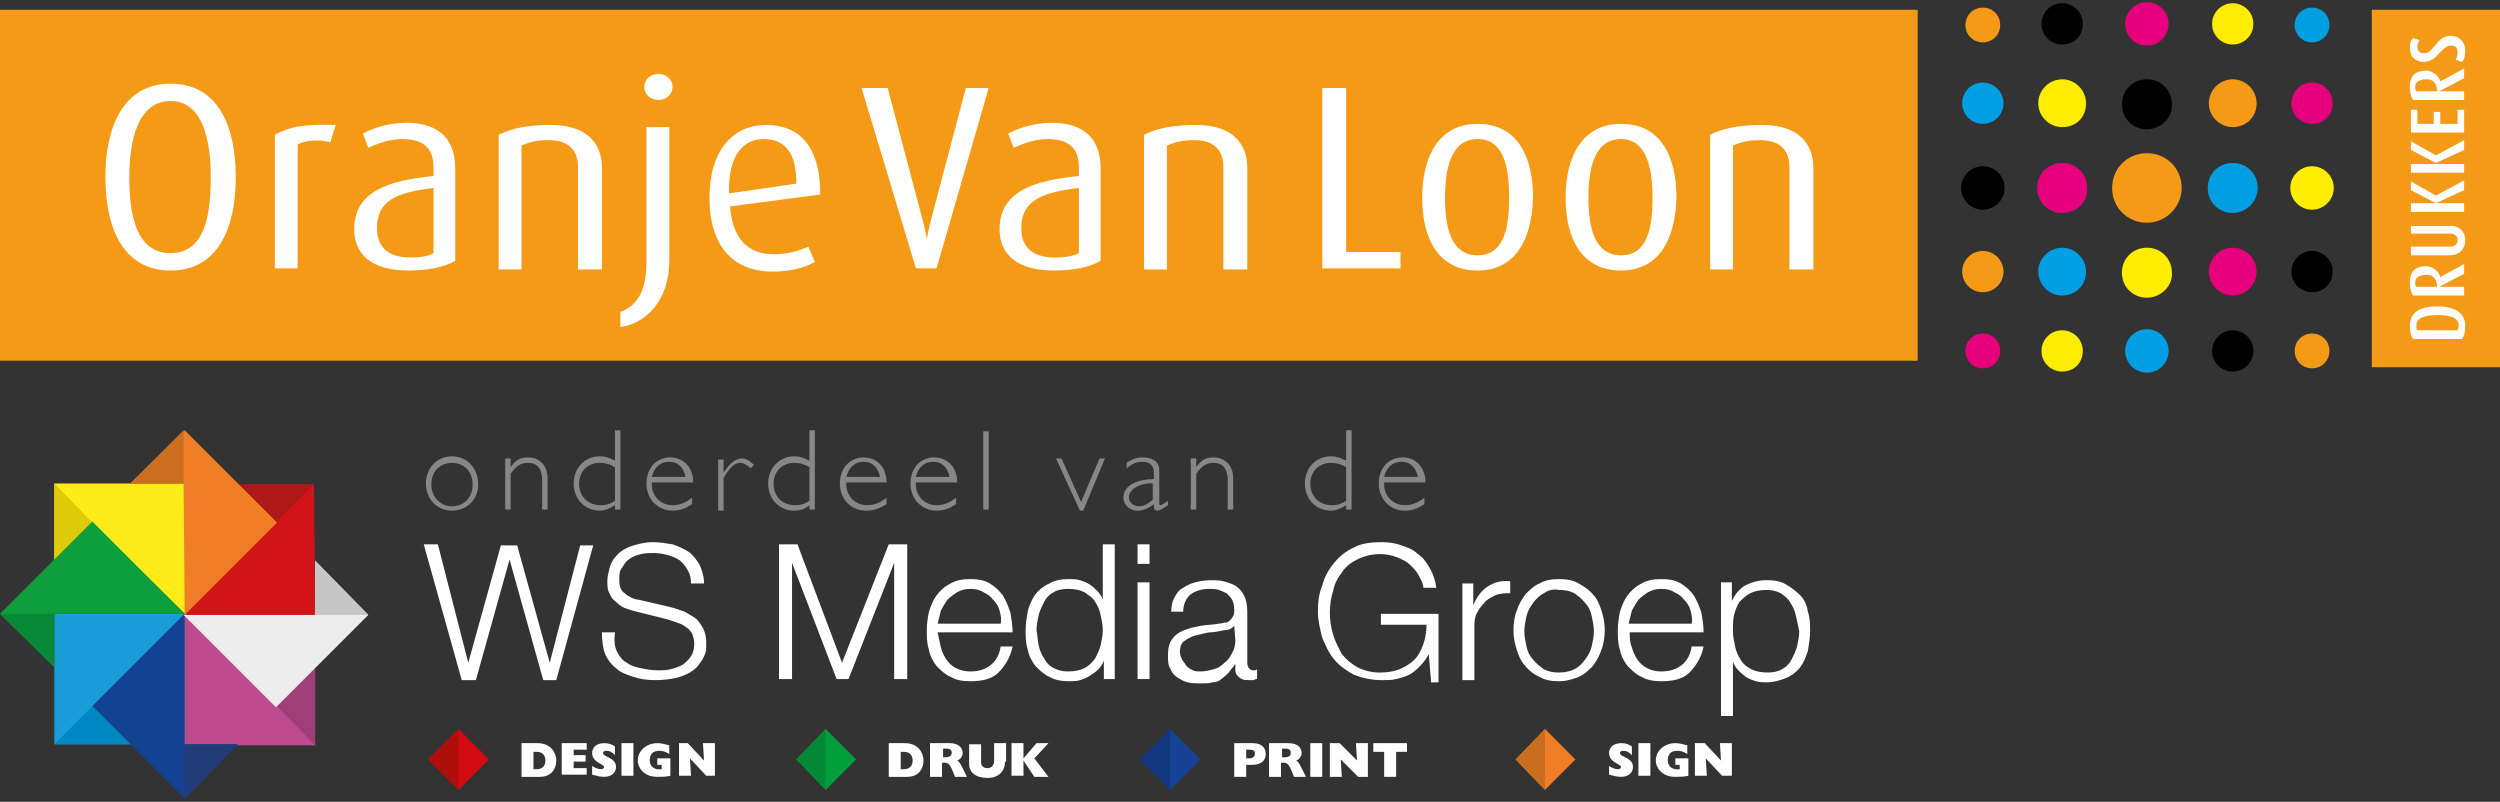 <svg xmlns="http://www.w3.org/2000/svg" xmlns:xlink="http://www.w3.org/1999/xlink" id="Laag_1" x="0px" y="0px" viewBox="0 0 230.1 73.8" style="enable-background:new 0 0 230.1 73.8;" xml:space="preserve"><rect x="0" y="0" width="230.1" height="73.8" fill="#333333" stroke="none"/><style type="text/css">	.st0{fill:#009FE3;}	.st1{fill:#E6007E;}	.st2{fill:#FFED00;}	.st3{fill:#F49A17;}	.st4{fill:#FFFFFF;}	.st5{fill-rule:evenodd;clip-rule:evenodd;fill:#D21317;}	.st6{fill-rule:evenodd;clip-rule:evenodd;fill:#AE1917;}	.st7{fill-rule:evenodd;clip-rule:evenodd;fill:#BD4B8D;}	.st8{fill-rule:evenodd;clip-rule:evenodd;fill:#9E4077;}	.st9{fill-rule:evenodd;clip-rule:evenodd;fill:#1B9DD9;}	.st10{fill-rule:evenodd;clip-rule:evenodd;fill:#FEEB1A;}	.st11{fill-rule:evenodd;clip-rule:evenodd;fill:#DDCA08;}	.st12{fill-rule:evenodd;clip-rule:evenodd;fill:#134392;}	.st13{fill-rule:evenodd;clip-rule:evenodd;fill:#1F3C79;}	.st14{fill-rule:evenodd;clip-rule:evenodd;fill:#0D9E3D;}	.st15{fill-rule:evenodd;clip-rule:evenodd;fill:#088938;}	.st16{fill-rule:evenodd;clip-rule:evenodd;fill:#F07E27;}	.st17{fill-rule:evenodd;clip-rule:evenodd;fill:#CB6E20;}	.st18{fill-rule:evenodd;clip-rule:evenodd;fill:#EEEDED;}	.st19{fill-rule:evenodd;clip-rule:evenodd;fill:#C7C6C6;}	.st20{fill-rule:evenodd;clip-rule:evenodd;fill:#0088C3;}	.st21{fill:#878787;}	.st22{fill:#009E3D;}	.st23{fill:#164194;}	.st24{fill:#F07E26;}	.st25{fill:#D20A11;}	.st26{fill:#AE0F0A;}	.st27{fill:#008834;}	.st28{fill:#14387F;}	.st29{fill:#CB6D1F;}</style><g>	<path class="st0" d="M212.8,3.9c-0.9,0-1.6-0.7-1.6-1.6c0-0.9,0.7-1.6,1.6-1.6c0.9,0,1.6,0.7,1.6,1.6  C214.4,3.2,213.7,3.9,212.8,3.9"></path>	<path class="st1" d="M212.8,11.4c-1,0-1.9-0.8-1.9-1.9c0-1,0.8-1.9,1.9-1.9c1,0,1.9,0.8,1.9,1.9C214.7,10.6,213.9,11.4,212.8,11.4"></path>	<path class="st2" d="M212.8,19.3c-1.1,0-2-0.9-2-2c0-1.1,0.9-2,2-2c1.1,0,2,0.9,2,2C214.8,18.4,213.9,19.3,212.8,19.3"></path>	<path d="M212.8,26.9c-1,0-1.9-0.8-1.9-1.9c0-1,0.8-1.9,1.9-1.9c1,0,1.9,0.8,1.9,1.9C214.7,26.1,213.9,26.9,212.8,26.9"></path>	<path class="st3" d="M212.8,33.9c-0.9,0-1.6-0.7-1.6-1.6c0-0.9,0.7-1.6,1.6-1.6c0.9,0,1.6,0.7,1.6,1.6  C214.4,33.2,213.7,33.9,212.8,33.9"></path>	<path class="st2" d="M205.5,4.1c-1,0-1.9-0.8-1.9-1.9c0-1,0.8-1.9,1.9-1.9c1,0,1.9,0.8,1.9,1.9C207.4,3.3,206.5,4.1,205.5,4.1"></path>	<path class="st3" d="M205.5,11.7c-1.2,0-2.2-1-2.2-2.2c0-1.2,1-2.2,2.2-2.2c1.2,0,2.2,1,2.2,2.2C207.7,10.8,206.7,11.7,205.5,11.7"></path>	<path class="st0" d="M205.5,19.6c-1.3,0-2.3-1-2.3-2.3c0-1.3,1-2.3,2.3-2.3c1.3,0,2.3,1,2.3,2.3C207.8,18.6,206.7,19.6,205.5,19.6"></path>	<path class="st1" d="M205.5,27.2c-1.2,0-2.2-1-2.2-2.2c0-1.2,1-2.2,2.2-2.2c1.2,0,2.2,1,2.2,2.2C207.7,26.2,206.7,27.2,205.5,27.2"></path>	<path d="M205.5,34.2c-1,0-1.9-0.8-1.9-1.9c0-1,0.8-1.9,1.9-1.9c1,0,1.9,0.8,1.9,1.9C207.4,33.4,206.5,34.2,205.5,34.2"></path>	<path class="st1" d="M197.6,4.2c-1.1,0-2-0.9-2-2c0-1.1,0.9-2,2-2c1.1,0,2,0.9,2,2C199.6,3.3,198.7,4.2,197.6,4.2"></path>	<path d="M197.6,11.9c-1.3,0-2.3-1-2.3-2.3c0-1.3,1-2.3,2.3-2.3c1.3,0,2.3,1,2.3,2.3C200,10.8,198.9,11.9,197.6,11.9"></path>	<path class="st3" d="M197.6,20.5c-1.8,0-3.2-1.4-3.2-3.2c0-1.8,1.4-3.2,3.2-3.2s3.2,1.4,3.2,3.2C200.8,19,199.4,20.5,197.6,20.5"></path>	<path class="st2" d="M197.6,27.4c-1.3,0-2.3-1-2.3-2.3c0-1.3,1-2.3,2.3-2.3c1.3,0,2.3,1,2.3,2.3C200,26.3,198.9,27.4,197.6,27.4"></path>	<path class="st0" d="M197.6,34.3c-1.1,0-2-0.9-2-2c0-1.1,0.9-2,2-2c1.1,0,2,0.9,2,2C199.6,33.4,198.7,34.3,197.6,34.3"></path>	<path d="M189.8,4.1c-1,0-1.9-0.8-1.9-1.9c0-1,0.8-1.9,1.9-1.9c1,0,1.9,0.8,1.9,1.9C191.7,3.3,190.9,4.1,189.8,4.1"></path>	<path class="st2" d="M189.8,11.7c-1.2,0-2.2-1-2.2-2.2c0-1.2,1-2.2,2.2-2.2c1.2,0,2.2,1,2.2,2.2C192,10.8,191.1,11.7,189.8,11.7"></path>	<path class="st1" d="M189.8,19.6c-1.3,0-2.3-1-2.3-2.3c0-1.3,1-2.3,2.3-2.3c1.3,0,2.3,1,2.3,2.3C192.2,18.6,191.1,19.6,189.8,19.6"></path>	<path class="st0" d="M189.8,27.2c-1.2,0-2.2-1-2.2-2.2c0-1.2,1-2.2,2.2-2.2c1.2,0,2.2,1,2.2,2.2C192,26.2,191.1,27.2,189.8,27.2"></path>	<path class="st2" d="M189.8,34.2c-1,0-1.9-0.8-1.9-1.9c0-1,0.8-1.9,1.9-1.9c1,0,1.9,0.8,1.9,1.9C191.7,33.4,190.9,34.2,189.8,34.2"></path>	<path class="st3" d="M182.5,3.9c-0.9,0-1.6-0.7-1.6-1.6c0-0.9,0.7-1.6,1.6-1.6c0.9,0,1.6,0.7,1.6,1.6  C184.1,3.2,183.4,3.9,182.5,3.9"></path>	<path class="st0" d="M182.5,11.4c-1,0-1.9-0.8-1.9-1.9c0-1,0.8-1.9,1.9-1.9c1,0,1.9,0.8,1.9,1.9C184.4,10.6,183.5,11.4,182.5,11.4"></path>	<path d="M182.5,19.3c-1.1,0-2-0.9-2-2c0-1.1,0.9-2,2-2c1.1,0,2,0.9,2,2C184.5,18.4,183.6,19.3,182.5,19.3"></path>	<path class="st3" d="M182.5,26.9c-1,0-1.9-0.8-1.9-1.9c0-1,0.8-1.9,1.9-1.9c1,0,1.9,0.8,1.9,1.9S183.5,26.9,182.5,26.9"></path>	<path class="st1" d="M182.5,33.9c-0.9,0-1.6-0.7-1.6-1.6c0-0.9,0.7-1.6,1.6-1.6c0.9,0,1.6,0.7,1.6,1.6  C184.1,33.2,183.4,33.9,182.5,33.9"></path>	<rect x="0" y="0.9" class="st3" width="176.5" height="32.3"></rect>	<rect x="218.3" y="0.9" class="st3" width="11.9" height="32.9"></rect>	<path class="st4" d="M15.7,24.9c-4.3,0-6-3.8-6-8.6c0-4.7,1.7-8.6,6-8.6c4.3,0,6,3.8,6,8.6C21.7,21.1,20,24.9,15.7,24.9 M15.7,9.3  c-3,0-3.8,3.6-3.8,7c0,3.4,0.6,7,3.8,7s3.7-3.6,3.7-7C19.4,13,18.7,9.3,15.7,9.3"></path>	<path class="st4" d="M30.4,13.1c-1.1-0.3-2.3-0.2-3,0.2v11.4h-2.1V12.4c1.3-0.7,2.5-1,5.6-0.9L30.4,13.1z"></path>	<path class="st4" d="M37.6,24.9c-3.4,0-5-1.5-5-3.8c0-3.5,3.2-4.5,7.3-4.9v-0.8c0-2-1.2-2.6-2.9-2.6c-1.3,0-2.4,0.5-3.1,0.8  l-0.5-1.3c0.7-0.4,2.2-1,4-1c2.4,0,4.5,1,4.5,4.2V24C40.9,24.6,39.4,24.9,37.6,24.9 M39.9,17.3c-3.3,0.4-5.2,1.1-5.2,3.7  c0,1.9,1.2,2.7,3.1,2.7c0.8,0,1.6-0.1,2.1-0.4V17.3z"></path>	<path class="st4" d="M53.2,24.7v-9.3c0-1.2-0.5-2.5-2.7-2.5c-1.2,0-1.8,0.2-2.5,0.5v11.4h-2.1V12.4c1.2-0.6,2.7-0.9,4.8-0.9  c3.6,0,4.7,2,4.7,3.9v9.4H53.2z"></path>	<path class="st4" d="M57.1,30.1v-1.4c1.4-0.5,2.4-1.7,2.4-4.6V11.7h2.1v12.3C61.6,27.7,59.4,29.8,57.1,30.1 M60.6,9.2  c-0.7,0-1.3-0.5-1.3-1.2c0-0.7,0.6-1.2,1.3-1.2c0.7,0,1.3,0.5,1.3,1.2S61.3,9.2,60.6,9.2"></path>	<path class="st4" d="M67.2,19c0.2,2.9,1.6,4.4,4,4.4c1.5,0,2.5-0.4,3.2-0.7l0.6,1.4c-0.8,0.5-2.2,0.9-3.9,0.9  c-3.4,0-5.8-2.1-5.8-6.8c0-4.4,2.2-6.7,5.2-6.7c3.1,0,5,2,5,6.4L67.2,19z M70.3,12.8c-1.9,0-3.3,1.5-3.2,5l6.2-0.9  C73.3,14,72.2,12.8,70.3,12.8"></path>	<path class="st4" d="M86.2,24.7h-1.9L79.3,8.1h2.4l3.1,11.7c0.3,1,0.5,2.2,0.5,2.2h0c0,0,0.2-1.1,0.5-2.2l3.1-11.7H91L86.2,24.7z"></path>	<path class="st4" d="M97,24.9c-3.4,0-5-1.5-5-3.8c0-3.5,3.2-4.5,7.3-4.9v-0.8c0-2-1.2-2.6-2.9-2.6c-1.3,0-2.4,0.5-3.1,0.8l-0.5-1.3  c0.7-0.4,2.2-1,4-1c2.4,0,4.5,1,4.5,4.2V24C100.3,24.6,98.8,24.9,97,24.9 M99.3,17.3C96,17.7,94,18.4,94,21c0,1.9,1.2,2.7,3.1,2.7  c0.8,0,1.6-0.1,2.2-0.4V17.3z"></path>	<path class="st4" d="M112.6,24.7v-9.3c0-1.2-0.5-2.5-2.7-2.5c-1.2,0-1.8,0.2-2.5,0.5v11.4h-2.1V12.4c1.2-0.6,2.7-0.9,4.8-0.9  c3.6,0,4.7,2,4.7,3.9v9.4H112.6z"></path>	<polygon class="st4" points="121.7,24.7 121.7,8.1 123.9,8.1 123.9,23.2 128.9,23.2 128.9,24.7  "></polygon>	<path class="st4" d="M136,24.9c-3.6,0-5.1-2.9-5.1-6.7c0-3.9,1.6-6.8,5.1-6.8c3.6,0,5.1,2.9,5.1,6.8C141,22,139.5,24.9,136,24.9   M136,12.8c-2.5,0-3,2.8-3,5.4c0,2.6,0.5,5.3,3,5.3c2.5,0,2.9-2.7,2.9-5.3C138.9,15.6,138.5,12.8,136,12.8"></path>	<path class="st4" d="M149.2,24.9c-3.6,0-5.1-2.9-5.1-6.7c0-3.9,1.6-6.8,5.1-6.8c3.6,0,5.1,2.9,5.1,6.8  C154.2,22,152.7,24.9,149.2,24.9 M149.2,12.8c-2.5,0-3,2.8-3,5.4c0,2.6,0.5,5.3,3,5.3c2.5,0,2.9-2.7,2.9-5.3  C152.1,15.6,151.6,12.8,149.2,12.8"></path>	<path class="st4" d="M164.7,24.7v-9.3c0-1.2-0.5-2.5-2.7-2.5c-1.2,0-1.8,0.2-2.5,0.5v11.4h-2.1V12.4c1.2-0.6,2.7-0.9,4.8-0.9  c3.6,0,4.7,2,4.7,3.9v9.4H164.7z"></path>	<path class="st4" d="M226.9,30c0,0.5-0.1,1-0.3,1.2h-4.5c-0.2-0.3-0.3-0.7-0.3-1.2c0-1.3,1-1.8,2.5-1.8  C225.8,28.2,226.9,28.7,226.9,30 M222.4,30c0,0.2,0,0.3,0.1,0.4h3.7c0-0.1,0.1-0.2,0.1-0.4c0-0.7-0.6-1-1.9-1  C223,29,222.4,29.3,222.4,30"></path>	<path class="st4" d="M226.8,25.2l-2.3,1.2v0h2.3v0.8h-4.7c-0.2-0.3-0.3-0.7-0.3-1.2c0-1.1,0.6-1.5,1.5-1.5c0.6,0,1.2,0.5,1.3,1h0  l2.2-1.2V25.2z M222.3,26c0,0.2,0,0.3,0.1,0.4h1.9c0,0,0-0.1,0-0.1c0-0.5-0.3-1-0.9-1C222.7,25.3,222.3,25.5,222.3,26"></path>	<path class="st4" d="M226.9,22.1c0,0.8-0.5,1.4-1.5,1.4h-3.5v-0.8h3.6c0.4,0,0.7-0.2,0.7-0.6c0-0.4-0.3-0.6-0.7-0.6h-3.6v-0.7h3.5  C226.3,20.7,226.9,21.3,226.9,22.1"></path>	<polygon class="st4" points="226.8,17.5 224.2,18.7 224.2,18.7 226.8,18.7 226.8,19.5 221.9,19.5 221.9,18.7 224.2,18.7   224.2,18.7 221.9,17.5 221.9,16.7 224.2,18 226.8,16.6  "></polygon>	<polygon class="st4" points="226.8,13.8 224.2,15 224.2,15.1 226.8,15.1 226.8,15.9 221.9,15.9 221.9,15.1 224.2,15.1 224.2,15   221.9,13.8 221.9,13 224.2,14.3 226.8,12.9  "></polygon>	<polygon class="st4" points="226.8,12.2 221.9,12.2 221.9,10.1 222.5,10.1 222.5,11.4 224,11.4 224,10.3 224.6,10.3 224.6,11.4   226.2,11.4 226.2,10.1 226.8,10.1  "></polygon>	<path class="st4" d="M226.8,7.2l-2.3,1.2v0h2.3v0.8h-4.7c-0.2-0.3-0.3-0.7-0.3-1.2c0-1.1,0.6-1.5,1.5-1.5c0.6,0,1.2,0.5,1.3,1h0  l2.2-1.2V7.2z M222.3,8c0,0.2,0,0.3,0.1,0.4h1.9c0,0,0-0.1,0-0.1c0-0.5-0.3-1-0.9-1C222.7,7.3,222.3,7.5,222.3,8"></path>	<path class="st4" d="M226.9,4.7c0,0.5-0.1,0.8-0.3,1l-0.6-0.2c0.1-0.1,0.2-0.4,0.2-0.7c0-0.4-0.2-0.6-0.6-0.6  c-0.4,0-0.6,0.2-1.1,0.7c-0.4,0.5-0.9,0.8-1.4,0.8c-0.8,0-1.3-0.5-1.3-1.3c0-0.4,0.1-0.7,0.3-0.9l0.6,0.2c-0.1,0.1-0.2,0.4-0.2,0.6  c0,0.4,0.2,0.6,0.6,0.6c0.4,0,0.6-0.2,1-0.7c0.5-0.6,0.8-0.9,1.5-0.9C226.3,3.3,226.9,3.8,226.9,4.7"></path></g><polygon class="st5" points="29,56.6 28.9,44.6 21.9,44.6 25.4,48.1 16.9,56.6 16.9,56.6 16.9,56.7 "></polygon><polygon class="st6" points="28.9,44.6 21.9,44.6 25.4,48.1 "></polygon><polygon class="st7" points="16.9,68.6 29,68.6 29,61.5 25.5,65 16.9,56.5 16.9,56.5 16.9,56.5 "></polygon><polygon class="st8" points="29,68.6 29,61.5 25.5,65 "></polygon><polygon class="st9" points="5,56.5 5,68.5 12,68.5 8.5,65 17,56.5 17,56.5 17,56.5 "></polygon><polygon class="st10" points="17.1,44.5 5,44.5 5,51.6 8.5,48.1 17.1,56.6 17.1,56.6 17.1,56.6 "></polygon><polygon class="st11" points="5,44.5 5,51.6 8.5,48.1 "></polygon><polygon class="st12" points="8.5,65 17,73.5 21.9,68.5 17,68.5 17,56.5 17,56.5 17,56.5 "></polygon><polygon class="st13" points="17,73.5 21.9,68.5 17,68.5 "></polygon><polygon class="st14" points="8.5,48 0,56.5 5,61.4 5,56.5 17,56.5 17,56.5 17,56.5 "></polygon><polygon class="st15" points="0,56.5 5,61.4 5,56.5 "></polygon><polygon class="st16" points="25.5,48.1 17,39.6 12,44.5 16.9,44.5 17,56.6 17,56.6 17,56.6 "></polygon><polygon class="st17" points="16.9,39.6 12,44.5 16.9,44.5 "></polygon><polygon class="st18" points="25.4,65.1 33.9,56.6 29,51.6 29,56.6 16.9,56.6 16.9,56.6 16.9,56.6 "></polygon><polygon class="st19" points="33.9,56.6 29,51.6 29,56.6 "></polygon><polygon class="st20" points="5,68.5 12,68.5 8.5,65 "></polygon><g>	<g>		<path class="st21" d="M41.6,47c-1.4,0-2.4-1.1-2.4-2.5c0-1.4,1-2.5,2.4-2.5s2.4,1.1,2.4,2.5C44.1,45.9,43,47,41.6,47z M41.6,42.6   c-1.1,0-1.9,0.8-1.9,2c0,1.1,0.8,2,1.9,2c1.1,0,1.9-0.8,1.9-2C43.5,43.4,42.7,42.6,41.6,42.6z"></path>		<path class="st21" d="M47,43L47,43c0.5-0.7,0.9-0.9,1.6-0.9c1,0,1.8,0.7,1.8,1.9v2.9h-0.5v-2.7c0-1.1-0.5-1.6-1.3-1.6   c-0.7,0-1.1,0.3-1.6,1v3.3h-0.5v-4.7H47V43z"></path>		<path class="st21" d="M57.1,46.9h-0.5v-0.4c-0.5,0.3-0.9,0.5-1.4,0.5c-1.4,0-2.4-1.1-2.4-2.5c0-1.4,1-2.5,2.4-2.5   c0.5,0,0.8,0.1,1.4,0.4v-2.8h0.5V46.9z M56.6,43c-0.5-0.3-0.9-0.4-1.4-0.4c-1.1,0-1.9,0.8-1.9,1.9c0,1.2,0.8,2,2,2   c0.5,0,0.8-0.1,1.3-0.4V43z"></path>		<path class="st21" d="M60,44.4c-0.1,1.2,0.8,2.1,1.9,2.1c0.6,0,1.2-0.2,1.8-0.7v0.6c-0.6,0.4-1.1,0.6-1.8,0.6   c-1.4,0-2.4-1.1-2.4-2.5c0-1.4,0.9-2.4,2.2-2.4c1,0,2.1,0.7,2.1,2.3H60z M63.1,43.9c-0.2-0.9-0.7-1.4-1.5-1.4   c-0.8,0-1.4,0.5-1.6,1.4H63.1z"></path>		<path class="st21" d="M69.1,43.1c-0.5-0.4-0.7-0.5-1-0.5c-0.5,0-1,0.5-1.5,1.4v3h-0.5v-4.7h0.5v1.2h0c0.6-0.9,1.1-1.3,1.7-1.3   c0.3,0,0.6,0.1,1.1,0.6L69.1,43.1z"></path>		<path class="st21" d="M75,46.9h-0.5v-0.4C74,46.9,73.6,47,73.1,47c-1.4,0-2.4-1.1-2.4-2.5c0-1.4,1-2.5,2.4-2.5   c0.5,0,0.8,0.1,1.4,0.4v-2.8H75V46.9z M74.5,43c-0.5-0.3-0.9-0.4-1.4-0.4c-1.1,0-1.9,0.8-1.9,1.9c0,1.2,0.8,2,2,2   c0.5,0,0.8-0.1,1.3-0.4V43z"></path>		<path class="st21" d="M77.9,44.4c-0.1,1.2,0.8,2.1,1.9,2.1c0.6,0,1.2-0.2,1.8-0.7v0.6C81,46.8,80.4,47,79.7,47   c-1.4,0-2.4-1.1-2.4-2.5c0-1.4,0.9-2.4,2.2-2.4c1,0,2.1,0.7,2.1,2.3H77.9z M81,43.9c-0.2-0.9-0.7-1.4-1.5-1.4   c-0.8,0-1.4,0.5-1.6,1.4H81z"></path>		<path class="st21" d="M84.3,44.4c-0.1,1.2,0.8,2.1,1.9,2.1c0.6,0,1.2-0.2,1.8-0.7v0.6c-0.6,0.4-1.1,0.6-1.8,0.6   c-1.4,0-2.4-1.1-2.4-2.5c0-1.4,0.9-2.4,2.2-2.4c1,0,2.1,0.7,2.1,2.3H84.3z M87.4,43.9c-0.2-0.9-0.7-1.4-1.5-1.4   c-0.8,0-1.4,0.5-1.6,1.4H87.4z"></path>		<path class="st21" d="M91,46.9h-0.5v-7.2H91V46.9z"></path>		<path class="st21" d="M99.7,47h-0.3l-2.2-4.8h0.5l1.8,4l1.7-4h0.5L99.7,47z"></path>		<path class="st21" d="M107.5,46.5L107.5,46.5c-0.6,0.4-0.8,0.5-1,0.5c-0.2,0-0.3-0.1-0.3-0.6c-0.5,0.4-1,0.6-1.5,0.6   c-0.7,0-1.3-0.5-1.3-1.2c0-1.2,1.4-1.7,2.8-1.7v-0.6c0-0.6-0.3-1-1.1-1c-0.5,0-0.9,0.2-1.4,0.6v-0.5c0.6-0.4,1-0.5,1.5-0.5   c0.6,0,1.5,0.2,1.5,1.2v3c0,0.2,0,0.2,0.1,0.2c0.1,0,0.4-0.2,0.7-0.4V46.5z M106.2,44.5c-1.2-0.1-2.3,0.5-2.3,1.3   c0,0.4,0.4,0.8,0.9,0.8c0.5,0,0.8-0.2,1.3-0.6V44.5z"></path>		<path class="st21" d="M110.1,43L110.1,43c0.5-0.7,0.9-0.9,1.6-0.9c1,0,1.8,0.7,1.8,1.9v2.9h-0.5v-2.7c0-1.1-0.5-1.6-1.3-1.6   c-0.7,0-1.1,0.3-1.6,1v3.3h-0.5v-4.7h0.5V43z"></path>		<path class="st21" d="M124.4,46.9h-0.5v-0.4c-0.5,0.3-0.9,0.5-1.4,0.5c-1.4,0-2.4-1.1-2.4-2.5c0-1.4,1-2.5,2.4-2.5   c0.5,0,0.8,0.1,1.4,0.4v-2.8h0.5V46.9z M123.9,43c-0.5-0.3-0.9-0.4-1.4-0.4c-1.1,0-1.9,0.8-1.9,1.9c0,1.2,0.8,2,2,2   c0.5,0,0.8-0.1,1.3-0.4V43z"></path>		<path class="st21" d="M127.4,44.4c-0.1,1.2,0.8,2.1,1.9,2.1c0.6,0,1.2-0.2,1.8-0.7v0.6c-0.6,0.4-1.1,0.6-1.8,0.6   c-1.4,0-2.4-1.1-2.4-2.5c0-1.4,0.9-2.4,2.2-2.4c1,0,2.1,0.7,2.1,2.3H127.4z M130.5,43.9c-0.2-0.9-0.7-1.4-1.5-1.4   c-0.8,0-1.4,0.5-1.6,1.4H130.5z"></path>	</g></g><g>	<g>		<path class="st4" d="M48,68.4h1.5c1.2,0,1.7,0.9,1.7,1.6c0,0.7-0.4,1.5-1.5,1.5H48V68.4z M49.4,70.8c0.5,0,0.8-0.3,0.8-0.8   c0-0.4-0.2-0.8-0.8-0.8h-0.3v1.6H49.4z"></path>		<path class="st4" d="M51.8,68.4H54v0.6h-1.2v0.5h1.1v0.6h-1.1v0.6h1.2v0.6h-2.3V68.4z"></path>		<path class="st4" d="M54.5,70.5c0.3,0.2,0.6,0.3,0.8,0.3c0.2,0,0.3-0.1,0.3-0.2c0-0.3-1.1-0.4-1.1-1.3c0-0.4,0.3-0.9,1.1-0.9   c0.4,0,0.7,0.1,1,0.3v0.8c-0.3-0.3-0.5-0.4-0.8-0.4c-0.2,0-0.3,0.1-0.3,0.2c0,0.4,1.2,0.4,1.2,1.3c0,0.4-0.3,0.9-1.1,0.9   c-0.4,0-0.7-0.1-1.1-0.2V70.5z"></path>		<path class="st4" d="M57.2,68.4h1.1v3h-1.1V68.4z"></path>		<path class="st4" d="M61.7,71.4c-0.4,0.1-0.8,0.1-1.2,0.1c-1.3,0-1.8-0.9-1.8-1.5c0-0.9,0.8-1.6,1.8-1.6c0.4,0,0.7,0.1,1.1,0.2   v0.8c-0.3-0.2-0.6-0.3-0.9-0.3c-0.6,0-0.9,0.3-0.9,0.9c0,0.5,0.4,0.9,1.1,0.8v-0.4h-0.4v-0.6h1.2V71.4z"></path>		<path class="st4" d="M62.4,68.4h0.9l1.5,1.6l-0.1-1.6h1.1v3H65l-1.5-1.6l0.1,1.6h-1.1V68.4z"></path>	</g>	<polygon class="st22" points="73.3,69.9 76,72.7 78.8,69.9 76,67.1  "></polygon>	<g>		<path class="st4" d="M81.8,68.4h1.5c1.2,0,1.7,0.9,1.7,1.6c0,0.7-0.4,1.5-1.5,1.5h-1.7V68.4z M83.2,70.8c0.5,0,0.8-0.3,0.8-0.8   c0-0.4-0.2-0.8-0.8-0.8h-0.3v1.6H83.2z"></path>		<path class="st4" d="M85.6,68.4h1.8c0.8,0,1.2,0.4,1.2,0.9c0,0.3-0.2,0.6-0.5,0.7c0.2,0.1,0.3,0.3,0.5,0.7l0.4,0.8h-1.1L87.7,71   c-0.2-0.5-0.4-0.8-0.7-0.8h-0.3v1.3h-1.1V68.4z M87,69.7c0.3,0,0.6-0.1,0.6-0.4c0-0.3-0.2-0.4-0.5-0.4h-0.3v0.8H87z"></path>		<path class="st4" d="M92.5,70.1c0,0.9-0.6,1.5-1.6,1.5c-1.1,0-1.7-0.5-1.7-1.3v-1.8h1.1v1.6c0,0.4,0.2,0.6,0.6,0.6   c0.3,0,0.6-0.2,0.6-0.7v-1.6h1.1V70.1z"></path>		<path class="st4" d="M93.1,68.4h1.1v1.4l1.2-1.4h1.1l-1.3,1.4l1.3,1.7h-1.3L94.2,70h0v1.4h-1.1V68.4z"></path>	</g>	<polygon class="st23" points="104.9,69.9 107.7,72.7 110.5,69.9 107.7,67.1  "></polygon>	<g>		<path class="st4" d="M113.7,68.4h1.6c0.9,0,1.2,0.5,1.2,1c0,0.5-0.3,1-1.3,1h-0.5v1.1h-1.1V68.4z M115,69.8c0.3,0,0.5-0.2,0.5-0.4   c0-0.3-0.1-0.4-0.5-0.4h-0.3v0.8H115z"></path>		<path class="st4" d="M116.8,68.4h1.8c0.8,0,1.2,0.4,1.2,0.9c0,0.3-0.2,0.6-0.5,0.7c0.2,0.1,0.3,0.3,0.5,0.7l0.4,0.8h-1.1l-0.2-0.5   c-0.2-0.5-0.4-0.8-0.7-0.8h-0.3v1.3h-1.1V68.4z M118.2,69.7c0.4,0,0.6-0.1,0.6-0.4c0-0.3-0.2-0.4-0.5-0.4h-0.3v0.8H118.2z"></path>		<path class="st4" d="M120.6,68.4h1.1v3.1h-1.1V68.4z"></path>		<path class="st4" d="M122.4,68.4h0.9l1.6,1.6l-0.1-1.6h1.1v3.1H125l-1.6-1.6l0.1,1.6h-1.1V68.4z"></path>		<path class="st4" d="M126.4,69.2v-0.8h3.1v0.8h-1v2.3h-1.1v-2.3H126.4z"></path>	</g>	<polygon class="st24" points="139.5,69.9 142.2,72.7 145,69.9 142.2,67.1  "></polygon>	<g>		<polygon class="st25" points="39.4,69.9 42.2,72.7 45,69.9 42.2,67.1   "></polygon>		<polygon class="st26" points="39.4,69.9 42.2,72.7 42.2,67.1   "></polygon>	</g>	<polygon class="st27" points="73.3,69.9 76,72.7 76,67.1  "></polygon>	<polygon class="st28" points="104.9,69.9 107.7,72.7 107.7,67.1  "></polygon>	<polygon class="st29" points="139.5,69.9 142.2,72.7 142.2,67.1  "></polygon>	<g>		<path class="st4" d="M148.1,70.5c0.3,0.2,0.6,0.3,0.8,0.3c0.2,0,0.3-0.1,0.3-0.2c0-0.3-1.1-0.4-1.1-1.3c0-0.4,0.3-0.9,1.1-0.9   c0.4,0,0.7,0.1,1,0.3v0.8c-0.3-0.3-0.5-0.4-0.8-0.4c-0.2,0-0.3,0.1-0.3,0.2c0,0.4,1.2,0.4,1.2,1.3c0,0.4-0.3,0.9-1.1,0.9   c-0.4,0-0.7-0.1-1.1-0.2V70.5z"></path>		<path class="st4" d="M150.8,68.4h1.1v3h-1.1V68.4z"></path>		<path class="st4" d="M155.4,71.4c-0.4,0.1-0.8,0.1-1.2,0.1c-1.3,0-1.8-0.9-1.8-1.5c0-0.9,0.8-1.6,1.8-1.6c0.4,0,0.7,0.1,1.1,0.2   v0.8c-0.3-0.2-0.6-0.3-0.9-0.3c-0.6,0-0.9,0.3-0.9,0.9c0,0.5,0.4,0.9,1.1,0.8v-0.4h-0.4v-0.6h1.2V71.4z"></path>		<path class="st4" d="M156,68.4h0.9l1.5,1.6l-0.1-1.6h1.1v3h-0.9l-1.5-1.6l0.1,1.6H156V68.4z"></path>	</g></g><g>	<path class="st4" d="M40.3,50.1L43.1,61h0l3-10.8h1.5l3,10.8h0l2.8-10.8h1.2l-3.4,12.4H50l-3.1-11.1h0l-3.1,11.1h-1.3L39,50.1H40.3  z"></path>	<path class="st4" d="M56.8,60c0.2,0.4,0.5,0.8,0.9,1c0.4,0.3,0.8,0.4,1.3,0.5c0.5,0.1,1,0.2,1.6,0.2c0.3,0,0.7,0,1.1-0.1  c0.4-0.1,0.7-0.2,1.1-0.4c0.3-0.2,0.6-0.5,0.8-0.8c0.2-0.3,0.3-0.7,0.3-1.2c0-0.3-0.1-0.6-0.2-0.9c-0.2-0.3-0.4-0.5-0.6-0.6  c-0.2-0.2-0.5-0.3-0.8-0.4c-0.3-0.1-0.6-0.2-0.9-0.3l-2.8-0.7c-0.4-0.1-0.7-0.2-1-0.3c-0.3-0.1-0.6-0.3-0.9-0.6  c-0.3-0.2-0.5-0.5-0.6-0.8c-0.2-0.3-0.2-0.7-0.2-1.2c0-0.3,0.1-0.7,0.2-1.1c0.1-0.4,0.3-0.8,0.6-1.1c0.3-0.4,0.8-0.7,1.3-0.9  c0.6-0.2,1.3-0.4,2.1-0.4c0.6,0,1.2,0.1,1.8,0.2c0.6,0.2,1,0.4,1.5,0.7c0.4,0.3,0.7,0.7,1,1.2c0.2,0.5,0.4,1,0.4,1.7h-1.2  c0-0.5-0.1-0.9-0.3-1.2c-0.2-0.4-0.4-0.6-0.7-0.9c-0.3-0.2-0.7-0.4-1.1-0.5c-0.4-0.1-0.8-0.2-1.3-0.2c-0.4,0-0.8,0-1.2,0.1  c-0.4,0.1-0.7,0.2-1,0.4c-0.3,0.2-0.5,0.4-0.7,0.8C57,52.5,57,52.9,57,53.3c0,0.3,0,0.5,0.1,0.8c0.1,0.2,0.2,0.4,0.4,0.5  c0.2,0.2,0.4,0.3,0.6,0.4c0.2,0.1,0.5,0.2,0.7,0.2l3,0.7c0.4,0.1,0.9,0.3,1.2,0.4c0.4,0.2,0.7,0.4,1,0.6c0.3,0.2,0.5,0.6,0.7,0.9  c0.2,0.4,0.3,0.8,0.3,1.3c0,0.1,0,0.3,0,0.6c0,0.2-0.1,0.5-0.2,0.7c-0.1,0.3-0.3,0.5-0.5,0.8c-0.2,0.3-0.5,0.5-0.8,0.7  c-0.4,0.2-0.8,0.4-1.3,0.5c-0.5,0.1-1.1,0.2-1.9,0.2c-0.7,0-1.4-0.1-2-0.3c-0.6-0.2-1.2-0.4-1.6-0.8c-0.4-0.3-0.8-0.8-1-1.3  c-0.2-0.5-0.3-1.2-0.3-2h1.2C56.5,59.1,56.6,59.6,56.8,60z"></path>	<path class="st4" d="M73.4,50.1L77.5,61l4.3-10.9h1.7v12.4h-1.2V51.8h0l-4.2,10.7H77l-4.1-10.7h0v10.7h-1.2V50.1H73.4z"></path>	<path class="st4" d="M86.6,59.6c0.1,0.4,0.3,0.8,0.5,1.1c0.2,0.3,0.5,0.6,0.9,0.8c0.4,0.2,0.8,0.3,1.3,0.3c0.8,0,1.4-0.2,1.9-0.6  c0.5-0.4,0.8-1,0.9-1.7h1.1c-0.2,1-0.7,1.8-1.3,2.4c-0.6,0.6-1.5,0.8-2.6,0.8c-0.7,0-1.3-0.1-1.8-0.4c-0.5-0.2-0.9-0.6-1.3-1  c-0.3-0.4-0.6-0.9-0.7-1.5c-0.2-0.6-0.2-1.2-0.2-1.8c0-0.6,0.1-1.2,0.2-1.7c0.2-0.6,0.4-1.1,0.7-1.5c0.3-0.4,0.7-0.8,1.3-1.1  c0.5-0.3,1.1-0.4,1.8-0.4c0.7,0,1.3,0.1,1.8,0.4c0.5,0.3,0.9,0.7,1.2,1.1c0.3,0.5,0.5,1,0.7,1.6c0.1,0.6,0.2,1.2,0.2,1.8h-6.9  C86.4,58.7,86.5,59.1,86.6,59.6z M92,56.2c-0.1-0.4-0.3-0.7-0.6-1c-0.2-0.3-0.5-0.5-0.9-0.7c-0.3-0.2-0.7-0.3-1.2-0.3  c-0.5,0-0.8,0.1-1.2,0.3c-0.3,0.2-0.6,0.4-0.9,0.7c-0.2,0.3-0.4,0.6-0.6,1c-0.1,0.4-0.2,0.8-0.3,1.2h5.8C92.2,57,92.1,56.6,92,56.2  z"></path>	<path class="st4" d="M101.6,62.5v-1.7h0c-0.1,0.3-0.3,0.6-0.5,0.8c-0.2,0.2-0.5,0.4-0.8,0.6c-0.3,0.2-0.6,0.3-0.9,0.4  c-0.3,0.1-0.7,0.1-1,0.1c-0.7,0-1.3-0.1-1.8-0.4c-0.5-0.2-0.9-0.6-1.3-1c-0.3-0.4-0.6-0.9-0.7-1.5c-0.2-0.6-0.2-1.2-0.2-1.8  c0-0.6,0.1-1.2,0.2-1.8c0.2-0.6,0.4-1.1,0.7-1.5c0.3-0.4,0.8-0.8,1.3-1c0.5-0.3,1.1-0.4,1.8-0.4c0.3,0,0.7,0,1,0.1  c0.3,0.1,0.6,0.2,0.9,0.4c0.3,0.2,0.5,0.4,0.7,0.6c0.2,0.2,0.4,0.5,0.5,0.8h0v-5.1h1.1v12.4H101.6z M95.6,59.4  c0.1,0.5,0.3,0.9,0.5,1.2c0.2,0.4,0.5,0.7,0.9,0.9c0.4,0.2,0.8,0.3,1.3,0.3c0.6,0,1.1-0.1,1.5-0.3c0.4-0.2,0.7-0.5,1-0.9  c0.2-0.4,0.4-0.8,0.5-1.2c0.1-0.5,0.2-0.9,0.2-1.4c0-0.5-0.1-0.9-0.2-1.4c-0.1-0.5-0.3-0.9-0.5-1.2c-0.2-0.4-0.6-0.6-1-0.9  c-0.4-0.2-0.9-0.3-1.5-0.3c-0.5,0-1,0.1-1.3,0.3c-0.4,0.2-0.7,0.5-0.9,0.9c-0.2,0.4-0.4,0.8-0.5,1.2c-0.1,0.5-0.2,0.9-0.2,1.4  C95.5,58.5,95.5,59,95.6,59.4z"></path>	<path class="st4" d="M105.8,50.1v1.8h-1.1v-1.8H105.8z M105.8,53.6v8.9h-1.1v-8.9H105.8z"></path>	<path class="st4" d="M108.1,55c0.2-0.4,0.4-0.7,0.8-0.9c0.3-0.2,0.7-0.4,1.1-0.5c0.4-0.1,0.9-0.2,1.4-0.2c0.4,0,0.8,0,1.2,0.1  c0.4,0.1,0.7,0.2,1.1,0.4c0.3,0.2,0.6,0.5,0.8,0.9c0.2,0.4,0.3,0.9,0.3,1.5v4.7c0,0.4,0.2,0.7,0.6,0.7c0.1,0,0.2,0,0.3-0.1v0.9  c-0.1,0-0.2,0-0.3,0.1c-0.1,0-0.2,0-0.4,0c-0.3,0-0.5,0-0.7-0.1c-0.2-0.1-0.3-0.2-0.4-0.3c-0.1-0.1-0.2-0.3-0.2-0.5  c0-0.2,0-0.4,0-0.6h0c-0.2,0.3-0.4,0.5-0.6,0.8c-0.2,0.2-0.4,0.4-0.7,0.6c-0.2,0.2-0.5,0.3-0.8,0.3c-0.3,0.1-0.7,0.1-1.1,0.1  c-0.4,0-0.8,0-1.2-0.1c-0.4-0.1-0.7-0.3-1-0.5c-0.3-0.2-0.5-0.5-0.6-0.8c-0.2-0.3-0.2-0.7-0.2-1.2c0-0.6,0.1-1.1,0.4-1.5  c0.3-0.4,0.6-0.6,1.1-0.8c0.5-0.2,1-0.3,1.5-0.4c0.6-0.1,1.2-0.1,1.7-0.2c0.2,0,0.4-0.1,0.6-0.1c0.2,0,0.3-0.1,0.4-0.2  c0.1-0.1,0.2-0.2,0.3-0.4c0.1-0.2,0.1-0.3,0.1-0.6c0-0.4-0.1-0.7-0.2-0.9c-0.1-0.2-0.3-0.4-0.5-0.6c-0.2-0.1-0.5-0.2-0.7-0.3  c-0.3-0.1-0.6-0.1-0.9-0.1c-0.7,0-1.3,0.2-1.7,0.5c-0.4,0.3-0.7,0.9-0.7,1.6h-1.1C107.8,55.8,107.9,55.3,108.1,55z M113.6,57.6  c-0.1,0.1-0.2,0.2-0.4,0.3c-0.2,0.1-0.4,0.1-0.5,0.1c-0.5,0.1-0.9,0.2-1.4,0.2c-0.5,0.1-0.9,0.2-1.3,0.3c-0.4,0.1-0.7,0.3-1,0.5  c-0.3,0.2-0.4,0.6-0.4,1c0,0.3,0.1,0.5,0.2,0.7c0.1,0.2,0.3,0.4,0.4,0.6c0.2,0.2,0.4,0.3,0.6,0.4c0.2,0.1,0.5,0.1,0.7,0.1  c0.4,0,0.8-0.1,1.2-0.2c0.4-0.1,0.7-0.3,1-0.6c0.3-0.2,0.5-0.5,0.7-0.9c0.2-0.3,0.3-0.7,0.3-1.2L113.6,57.6L113.6,57.6z"></path>	<path class="st4" d="M131.7,62.5l-0.2-2.3h0c-0.2,0.4-0.5,0.8-0.8,1.1c-0.3,0.3-0.6,0.6-1,0.8c-0.4,0.2-0.8,0.3-1.2,0.4  c-0.4,0.1-0.9,0.1-1.3,0.1c-1,0-1.8-0.2-2.6-0.5c-0.7-0.4-1.3-0.8-1.8-1.4c-0.5-0.6-0.8-1.3-1.1-2c-0.2-0.8-0.4-1.6-0.4-2.4  c0-0.9,0.1-1.7,0.4-2.4c0.2-0.8,0.6-1.5,1.1-2.1c0.5-0.6,1.1-1.1,1.8-1.4c0.7-0.4,1.6-0.5,2.6-0.5c0.6,0,1.3,0.1,1.8,0.3  c0.6,0.2,1.1,0.4,1.5,0.8c0.5,0.3,0.8,0.8,1.1,1.3c0.3,0.5,0.5,1.1,0.6,1.8h-1.2c0-0.4-0.2-0.7-0.4-1.1c-0.2-0.4-0.5-0.7-0.8-1  c-0.3-0.3-0.7-0.5-1.2-0.7c-0.5-0.2-1-0.3-1.6-0.3c-0.8,0-1.5,0.2-2.1,0.5c-0.6,0.3-1.1,0.7-1.4,1.2c-0.4,0.5-0.7,1.1-0.8,1.7  c-0.2,0.6-0.3,1.3-0.3,2c0,0.7,0.1,1.3,0.3,2c0.2,0.7,0.5,1.2,0.8,1.8c0.4,0.5,0.9,0.9,1.4,1.2c0.6,0.3,1.3,0.5,2.1,0.5  c0.7,0,1.3-0.1,1.8-0.3c0.5-0.2,1-0.5,1.4-0.9c0.4-0.4,0.6-0.9,0.8-1.4c0.2-0.6,0.3-1.2,0.3-1.8h-4.2v-1h5.3v6.3H131.7z"></path>	<path class="st4" d="M135.6,53.6v2.1h0c0.3-0.7,0.7-1.3,1.3-1.7c0.6-0.4,1.3-0.6,2.1-0.5v1.1c-0.5,0-0.9,0-1.4,0.2  c-0.4,0.2-0.8,0.4-1,0.7c-0.3,0.3-0.5,0.6-0.7,1c-0.2,0.4-0.2,0.8-0.2,1.3v4.8h-1.1v-8.9H135.6z"></path>	<path class="st4" d="M145.3,53.7c0.5,0.3,1,0.6,1.3,1c0.4,0.4,0.6,0.9,0.8,1.5c0.2,0.6,0.3,1.2,0.3,1.8c0,0.6-0.1,1.3-0.3,1.8  c-0.2,0.6-0.5,1.1-0.8,1.5c-0.4,0.4-0.8,0.8-1.3,1c-0.5,0.2-1.1,0.4-1.8,0.4c-0.7,0-1.3-0.1-1.8-0.4c-0.5-0.2-1-0.6-1.3-1  c-0.4-0.4-0.6-0.9-0.8-1.5c-0.2-0.6-0.3-1.2-0.3-1.8c0-0.6,0.1-1.3,0.3-1.8c0.2-0.6,0.5-1.1,0.8-1.5c0.4-0.4,0.8-0.8,1.3-1  c0.5-0.3,1.1-0.4,1.8-0.4C144.2,53.3,144.8,53.4,145.3,53.7z M142.1,54.6c-0.4,0.2-0.7,0.5-1,0.9c-0.3,0.4-0.5,0.8-0.6,1.2  c-0.1,0.5-0.2,0.9-0.2,1.4c0,0.5,0.1,0.9,0.2,1.4c0.1,0.5,0.3,0.9,0.6,1.2c0.3,0.4,0.6,0.6,1,0.9c0.4,0.2,0.8,0.3,1.4,0.3  c0.5,0,1-0.1,1.4-0.3c0.4-0.2,0.7-0.5,1-0.9c0.3-0.4,0.5-0.8,0.6-1.2c0.1-0.5,0.2-0.9,0.2-1.4c0-0.5-0.1-0.9-0.2-1.4  c-0.1-0.5-0.3-0.9-0.6-1.2c-0.3-0.4-0.6-0.6-1-0.9c-0.4-0.2-0.8-0.3-1.4-0.3C143,54.2,142.5,54.3,142.1,54.6z"></path>	<path class="st4" d="M150.2,59.6c0.1,0.4,0.3,0.8,0.5,1.1c0.2,0.3,0.5,0.6,0.9,0.8c0.4,0.2,0.8,0.3,1.3,0.3c0.8,0,1.4-0.2,1.9-0.6  c0.5-0.4,0.8-1,0.9-1.7h1.1c-0.2,1-0.7,1.8-1.3,2.4c-0.6,0.6-1.5,0.8-2.6,0.8c-0.7,0-1.3-0.1-1.8-0.4c-0.5-0.2-0.9-0.6-1.3-1  c-0.3-0.4-0.6-0.9-0.7-1.5c-0.2-0.6-0.2-1.2-0.2-1.8c0-0.6,0.1-1.2,0.2-1.7c0.2-0.6,0.4-1.1,0.7-1.5c0.3-0.4,0.7-0.8,1.3-1.1  c0.5-0.3,1.1-0.4,1.8-0.4c0.7,0,1.3,0.1,1.8,0.4c0.5,0.3,0.9,0.7,1.2,1.1c0.3,0.5,0.5,1,0.7,1.6c0.1,0.6,0.2,1.2,0.2,1.8H150  C150,58.7,150,59.1,150.2,59.6z M155.6,56.2c-0.1-0.4-0.3-0.7-0.6-1c-0.2-0.3-0.5-0.5-0.9-0.7c-0.3-0.2-0.7-0.3-1.2-0.3  c-0.5,0-0.8,0.1-1.2,0.3c-0.3,0.2-0.6,0.4-0.9,0.7c-0.2,0.3-0.4,0.6-0.6,1c-0.1,0.4-0.2,0.8-0.3,1.2h5.8  C155.8,57,155.7,56.6,155.6,56.2z"></path>	<path class="st4" d="M159.4,53.6v1.7h0c0.3-0.6,0.7-1.1,1.2-1.4c0.6-0.3,1.2-0.5,2-0.5c0.7,0,1.3,0.1,1.8,0.4  c0.5,0.3,0.9,0.6,1.3,1s0.6,0.9,0.7,1.5c0.2,0.6,0.2,1.2,0.2,1.8c0,0.6-0.1,1.2-0.2,1.8c-0.2,0.6-0.4,1.1-0.7,1.5s-0.8,0.8-1.3,1  c-0.5,0.2-1.1,0.4-1.8,0.4c-0.3,0-0.6,0-1-0.1c-0.3-0.1-0.6-0.2-0.9-0.4c-0.3-0.2-0.5-0.4-0.7-0.6c-0.2-0.2-0.4-0.5-0.5-0.8h0v5  h-1.1V53.6H159.4z M165.3,56.7c-0.1-0.5-0.3-0.9-0.5-1.2c-0.2-0.4-0.5-0.6-0.9-0.9c-0.4-0.2-0.8-0.3-1.3-0.3  c-0.6,0-1.1,0.1-1.5,0.3c-0.4,0.2-0.7,0.5-1,0.8c-0.2,0.3-0.4,0.8-0.5,1.2c-0.1,0.5-0.1,0.9-0.1,1.5c0,0.5,0.1,0.9,0.2,1.4  c0.1,0.5,0.3,0.9,0.5,1.2c0.2,0.4,0.6,0.7,1,0.9c0.4,0.2,0.9,0.3,1.5,0.3c0.5,0,1-0.1,1.3-0.3c0.4-0.2,0.7-0.5,0.9-0.9  c0.2-0.4,0.4-0.8,0.5-1.2c0.1-0.5,0.2-0.9,0.2-1.4C165.5,57.6,165.4,57.1,165.3,56.7z"></path></g></svg>